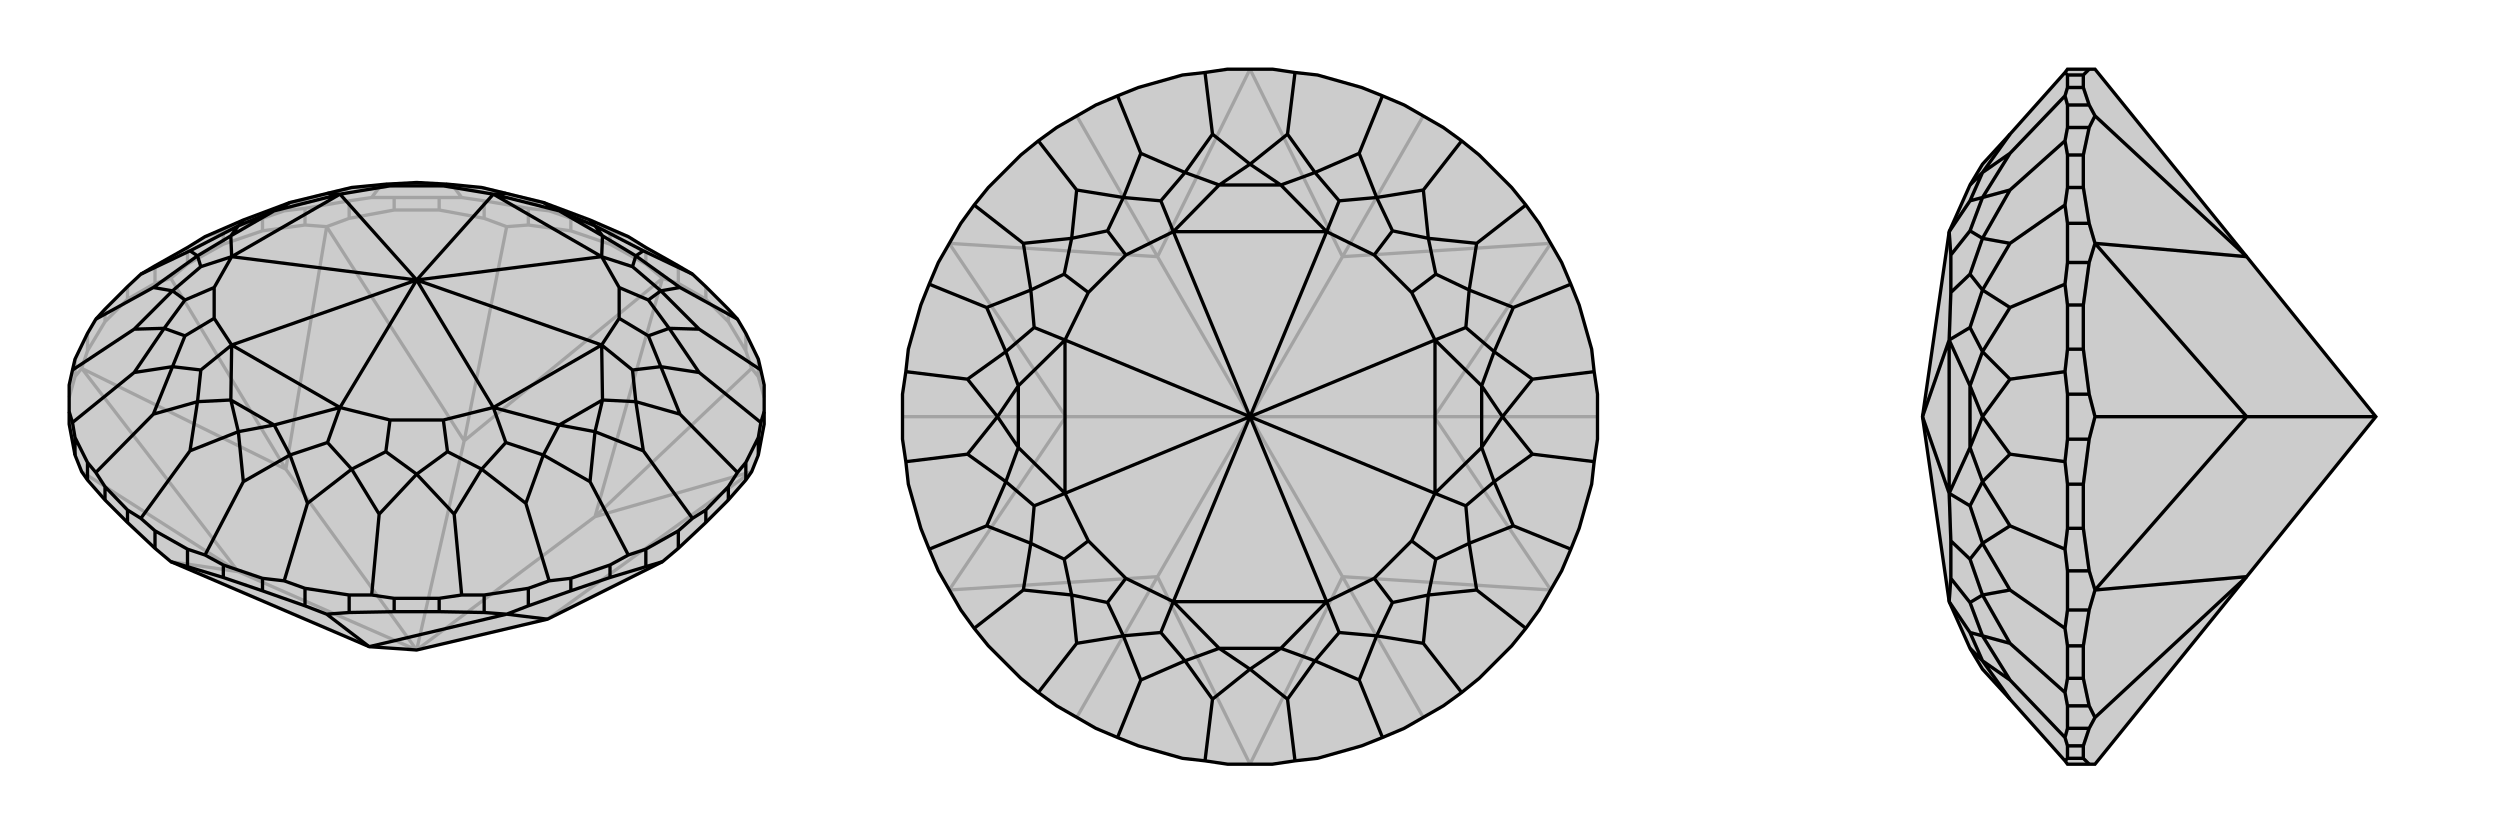 <svg xmlns="http://www.w3.org/2000/svg" viewBox="0 0 3000 1000">
    <g stroke="currentColor" stroke-width="4" fill="none" transform="translate(0 -7)">
        <path fill="currentColor" stroke="none" fill-opacity=".2" d="M443,783L205,681L186,665L153,634L126,607L105,583L98,573L90,553L83,516L83,501L83,469L87,451L90,438L105,407L115,390L126,378L153,351L169,336L186,326L225,304L246,291L292,271L348,250L393,239L422,232L463,228L500,226L537,228L578,232L607,239L652,250L708,271L754,291L775,304L814,326L831,336L847,351L874,378L885,390L895,407L910,438L913,451L917,469L917,501L917,516L910,553L902,573L895,583L874,607L847,634L814,665L795,681L657,750L500,787z" />
<path stroke-opacity=".2" d="M500,787L714,627M500,787L557,536M500,787L286,693M500,787L343,570M775,324L775,304M732,300L732,284M685,284L685,269M634,277L634,257M581,269L581,248M527,259L527,244M473,259L473,244M419,269L419,248M366,277L366,257M315,284L315,269M268,300L268,284M225,324L225,304M186,347L186,326M153,366L153,351M126,393L126,378M105,428L105,407M90,459L90,438M910,459L910,438M895,428L895,407M874,393L874,378M814,347L814,326M847,366L847,351M795,341L714,627M795,341L814,347M895,428L902,449M895,428L874,393M874,393L847,366M814,347L847,366M795,341L557,536M795,341L775,324M775,324L732,300M732,300L685,284M685,284L634,277M634,277L608,279M557,536L392,279M581,269L608,279M581,269L527,259M527,259L473,259M473,259L419,269M392,279L419,269M557,536L608,279M392,279L343,570M392,279L366,277M366,277L315,284M315,284L268,300M268,300L225,324M225,324L205,341M343,570L98,449M186,347L205,341M186,347L153,366M153,366L126,393M126,393L105,428M98,449L105,428M343,570L205,341M98,449L286,693M98,449L90,459M90,459L83,484M286,693L205,681M286,693L98,573M657,750L902,573M902,573L714,627M917,484L910,459M910,459L902,449M714,627L902,449M315,269L341,260M315,269L268,284M268,284L246,291M419,248L446,244M419,248L366,257M366,257L341,260M341,260L369,245M527,244L554,244M527,244L473,244M473,244L446,244M446,244L455,232M634,257L659,260M634,257L581,248M581,248L554,244M554,244L545,232M732,284L754,291M732,284L685,269M685,269L659,260M659,260L631,245M369,245L348,250M369,245L422,232M455,232L422,232M455,232L500,226M545,232L500,226M545,232L578,232M631,245L578,232M631,245L652,250" />
<path d="M443,783L205,681L186,665L153,634L126,607L105,583L98,573L90,553L83,516L83,501L83,469L87,451L90,438L105,407L115,390L126,378L153,351L169,336L186,326L225,304L246,291L292,271L348,250L393,239L422,232L463,228L500,226L537,228L578,232L607,239L652,250L708,271L754,291L775,304L814,326L831,336L847,351L874,378L885,390L895,407L910,438L913,451L917,469L917,501L917,516L910,553L902,573L895,583L874,607L847,634L814,665L795,681L657,750L500,787z" />
<path d="M90,553L90,532M105,583L105,562M126,607L126,591M153,634L153,619M186,665L186,644M225,687L225,666M268,700L268,685M315,716L315,701M366,734L366,713M419,742L419,721M473,741L473,725M527,741L527,725M581,742L581,721M634,734L634,713M685,716L685,701M732,700L732,685M775,687L775,666M814,665L814,644M847,634L847,619M874,607L874,591M895,583L895,562M910,553L910,532M205,681L225,687M225,687L268,700M268,700L315,716M315,716L366,734M366,734L392,744M443,783L608,744M419,742L392,744M419,742L473,741M473,741L527,741M527,741L581,742M608,744L581,742M443,783L392,744M608,744L657,750M608,744L634,734M634,734L685,716M685,716L732,700M732,700L775,687M775,687L795,681M186,644L169,629M186,644L225,666M225,666L246,673M126,591L115,574M126,591L153,619M153,619L169,629M169,629L228,548M90,532L87,514M90,532L105,562M105,562L115,574M115,574L184,504M83,501L87,514M87,514L161,454M87,451L161,402M115,390L184,352M169,336L228,308M831,336L772,308M885,390L816,352M917,501L913,514M913,451L839,402M895,562L885,574M895,562L910,532M910,532L913,514M913,514L839,454M847,619L831,629M847,619L874,591M874,591L885,574M885,574L816,504M775,666L754,673M775,666L814,644M814,644L831,629M831,629L772,548M685,701L659,704M685,701L732,685M732,685L754,673M754,673L708,585M581,721L554,721M581,721L634,713M634,713L659,704M659,704L631,611M473,725L446,721M473,725L527,725M527,725L554,721M554,721L545,624M366,713L341,704M366,713L419,721M419,721L446,721M446,721L455,624M268,685L246,673M268,685L315,701M315,701L341,704M246,673L292,585M341,704L369,611M708,271L714,278M772,308L714,278M772,308L763,314M816,352L763,314M816,352L793,356M839,402L793,356M839,402L803,401M839,454L803,401M839,454L793,447M816,504L793,447M816,504L763,489M772,548L763,489M772,548L714,525M708,585L714,525M708,585L652,553M631,611L652,553M631,611L578,570M545,624L578,570M545,624L500,576M455,624L500,576M455,624L422,570M369,611L422,570M369,611L348,553M292,585L286,525M292,585L348,553M228,548L286,525M228,548L237,489M184,504L237,489M184,504L207,447M161,454L207,447M161,454L197,401M161,402L197,401M161,402L207,356M184,352L207,356M184,352L237,314M228,308L237,314M228,308L286,278M292,271L286,278M714,278L671,260M714,278L723,290M763,314L723,290M763,314L759,327M793,356L759,327M793,356L778,367M759,327L722,315M803,401L778,367M803,401L778,410M778,367L743,352M793,447L778,410M793,447L759,451M778,410L743,389M763,489L759,451M763,489L723,487M759,451L722,421M714,525L723,487M714,525L671,517M652,553L671,517M652,553L607,538M578,570L607,538M578,570L537,549M607,538L592,496M500,576L537,549M500,576L463,549M537,549L532,511M422,570L463,549M422,570L393,538M463,549L468,511M348,553L393,538M348,553L329,517M393,538L408,496M286,525L329,517M286,525L277,487M237,489L277,487M237,489L241,451M207,447L241,451M207,447L222,410M241,451L278,421M197,401L222,410M197,401L222,367M222,410L257,389M207,356L222,367M207,356L241,327M222,367L257,352M237,314L241,327M237,314L277,290M241,327L278,315M286,278L277,290M286,278L329,260M348,250L329,260M393,239L408,240M463,228L468,230M537,228L532,230M652,250L671,260M607,239L592,240M671,260L723,290M723,290L722,315M671,260L592,240M723,487L722,421M723,487L671,517M671,517L592,496M329,517L408,496M329,517L277,487M277,487L278,421M277,290L278,315M277,290L329,260M329,260L408,240M722,315L592,240M722,315L743,352M743,352L743,389M743,389L722,421M722,315L500,343M722,421L592,496M722,421L500,343M592,496L532,511M532,511L468,511M468,511L408,496M592,496L500,343M408,496L278,421M500,343L408,496M278,421L257,389M257,389L257,352M257,352L278,315M500,343L278,421M278,315L408,240M500,343L278,315M408,240L468,230M468,230L532,230M592,240L532,230M592,240L500,343M500,343L408,240" />
    </g>
    <g stroke="currentColor" stroke-width="4" fill="none" transform="translate(1000 0)">
        <path fill="currentColor" stroke="none" fill-opacity=".2" d="M527,917L554,913L581,910L634,895L659,885L685,874L732,847L754,831L775,814L814,775L831,754L847,732L874,685L885,659L895,634L910,581L913,554L917,527L917,473L913,446L910,419L895,366L885,341L874,315L847,268L831,246L814,225L775,186L754,169L732,153L685,126L659,115L634,105L581,90L554,87L527,83L473,83L446,87L419,90L366,105L341,115L315,126L268,153L246,169L225,186L186,225L169,246L153,268L126,315L115,341L105,366L90,419L87,446L83,473L83,527L87,554L90,581L105,634L115,659L126,685L153,732L169,754L186,775L225,814L246,831L268,847L315,874L341,885L366,895L419,910L446,913L473,917z" />
<path stroke-opacity=".2" d="M500,500L611,692M500,500L721,500M500,500L611,308M500,500L389,308M500,500L389,692M500,500L279,500M500,83L611,308M500,83L389,308M389,308L139,292M389,308L292,139M139,292L279,500M279,500L139,708M279,500L83,500M139,708L389,692M389,692L500,917M389,692L292,861M500,917L611,692M611,692L861,708M611,692L708,861M861,708L721,500M721,500L861,292M721,500L917,500M861,292L611,308M611,308L708,139" />
<path d="M527,917L554,913L581,910L634,895L659,885L685,874L732,847L754,831L775,814L814,775L831,754L847,732L874,685L885,659L895,634L910,581L913,554L917,527L917,473L913,446L910,419L895,366L885,341L874,315L847,268L831,246L814,225L775,186L754,169L732,153L685,126L659,115L634,105L581,90L554,87L527,83L473,83L446,87L419,90L366,105L341,115L315,126L268,153L246,169L225,186L186,225L169,246L153,268L126,315L115,341L105,366L90,419L87,446L83,473L83,527L87,554L90,581L105,634L115,659L126,685L153,732L169,754L186,775L225,814L246,831L268,847L315,874L341,885L366,895L419,910L446,913L473,917z" />
<path d="M446,913L455,839M341,885L369,816M246,831L292,772M169,754L228,708M115,659L184,631M87,554L161,545M87,446L161,455M115,341L184,369M169,246L228,292M246,169L292,228M341,115L369,184M446,87L455,161M554,87L545,161M659,115L631,184M754,169L708,228M831,246L772,292M885,341L816,369M913,446L839,455M913,554L839,545M885,659L816,631M831,754L772,708M754,831L708,772M554,913L545,839M659,885L631,816M455,161L422,207M455,161L500,197M545,161L500,197M545,161L578,207M631,184L578,207M631,184L652,237M708,228L652,237M708,228L714,286M772,292L714,286M772,292L763,348M816,369L763,348M816,369L793,422M839,455L793,422M839,455L803,500M839,545L803,500M839,545L793,578M816,631L793,578M816,631L763,652M772,708L763,652M772,708L714,714M708,772L714,714M708,772L652,763M631,816L652,763M631,816L578,793M545,839L500,803M545,839L578,793M455,839L500,803M455,839L422,793M369,816L422,793M369,816L348,763M292,772L348,763M292,772L286,714M228,708L286,714M228,708L237,652M184,631L237,652M184,631L207,578M161,545L207,578M161,545L197,500M161,455L197,500M161,455L207,422M184,369L207,422M184,369L237,348M228,292L237,348M228,292L286,286M292,228L286,286M292,228L348,237M369,184L348,237M369,184L422,207M500,197L463,222M500,197L537,222M578,207L537,222M578,207L607,241M652,237L607,241M652,237L671,277M607,241L592,278M714,286L671,277M714,286L723,329M671,277L649,306M763,348L723,329M763,348L759,393M723,329L694,351M793,422L759,393M793,422L778,463M759,393L722,408M803,500L778,463M803,500L778,537M793,578L778,537M793,578L759,607M763,652L759,607M763,652L723,671M759,607L722,592M714,714L723,671M714,714L671,723M723,671L694,649M652,763L671,723M652,763L607,759M671,723L649,694M578,793L607,759M578,793L537,778M607,759L592,722M500,803L537,778M500,803L463,778M422,793L463,778M422,793L393,759M348,763L393,759M348,763L329,723M393,759L408,722M286,714L329,723M286,714L277,671M329,723L351,694M237,652L277,671M237,652L241,607M277,671L306,649M207,578L241,607M207,578L222,537M241,607L278,592M197,500L222,537M197,500L222,463M207,422L222,463M207,422L241,393M237,348L241,393M237,348L277,329M241,393L278,408M286,286L277,329M286,286L329,277M277,329L306,351M348,237L329,277M348,237L393,241M329,277L351,306M422,207L463,222M422,207L393,241M393,241L408,278M463,222L537,222M537,222L592,278M463,222L408,278M778,463L722,408M778,463L778,537M778,537L722,592M537,778L592,722M537,778L463,778M463,778L408,722M222,537L278,592M222,537L222,463M222,463L278,408M592,278L408,278M592,278L649,306M649,306L694,351M694,351L722,408M592,278L500,500M722,408L722,592M722,408L500,500M722,592L694,649M694,649L649,694M649,694L592,722M722,592L500,500M592,722L408,722M500,500L592,722M408,722L351,694M351,694L306,649M306,649L278,592M500,500L408,722M278,592L278,408M500,500L278,592M278,408L306,351M306,351L351,306M408,278L351,306M408,278L500,500M500,500L278,408" />
    </g>
    <g stroke="currentColor" stroke-width="4" fill="none" transform="translate(2000 0)">
        <path fill="currentColor" stroke="none" fill-opacity=".2" d="M696,692L514,917L507,917L481,917L478,913L412,839L379,803L364,778L339,722L307,500L339,278L364,222L379,197L412,161L478,87L481,83L507,83L514,83L696,308L851,500z" />
<path stroke-opacity=".2" d="M851,500L696,500M500,90L481,90M500,105L481,105M507,126L481,126M507,153L481,153M500,186L481,186M500,225L481,225M507,268L481,268M507,315L481,315M500,366L481,366M500,419L481,419M507,473L481,473M507,527L481,527M500,581L481,581M500,634L481,634M507,685L481,685M507,732L481,732M500,775L481,775M500,814L481,814M507,847L481,847M507,874L481,874M500,895L481,895M500,910L481,910M507,83L500,90M500,90L500,105M500,105L507,126M507,126L514,139M696,308L514,292M507,153L514,139M507,153L500,186M500,186L500,225M500,225L507,268M514,292L507,268M696,308L514,139M514,292L696,500M514,292L507,315M507,315L500,366M500,366L500,419M500,419L507,473M507,473L514,500M696,500L514,708M507,527L514,500M507,527L500,581M500,581L500,634M500,634L507,685M514,708L507,685M696,500L514,500M514,708L696,692M514,708L507,732M507,732L500,775M500,775L500,814M500,814L507,847M507,847L514,861M507,874L514,861M507,874L500,895M500,895L500,910M500,910L507,917M696,692L514,861M481,895L478,885M481,895L481,910M481,910L478,913M481,847L478,831M481,847L481,874M481,874L478,885M478,885L412,816M481,775L478,754M481,775L481,814M481,814L478,831M478,831L412,772M481,685L478,659M481,685L481,732M481,732L478,754M478,754L412,708M481,581L478,554M481,581L481,634M481,634L478,659M478,659L412,631M481,473L478,446M481,473L481,527M481,527L478,554M478,554L412,545M481,366L478,341M481,366L481,419M481,419L478,446M478,446L412,455M481,268L478,246M481,268L481,315M481,315L478,341M478,341L412,369M481,186L478,169M481,186L481,225M481,225L478,246M478,246L412,292M481,126L478,115M481,126L481,153M481,153L478,169M478,169L412,228M481,90L478,87M481,90L481,105M481,105L478,115M478,115L412,184M412,161L379,207M412,839L379,793M412,816L379,793M412,816L379,763M412,772L379,763M412,772L379,714M412,708L379,714M412,708L379,652M412,631L379,652M412,631L379,578M412,545L379,578M412,545L379,500M412,455L379,500M412,455L379,422M412,369L379,422M412,369L379,348M412,292L379,348M412,292L379,286M412,228L379,286M412,228L379,237M412,184L379,237M412,184L379,207M379,793L364,778M379,793L364,759M379,763L364,759M379,763L364,723M364,759L339,722M379,714L364,723M379,714L364,671M364,723L341,694M379,652L364,671M379,652L364,607M364,671L341,649M379,578L364,607M379,578L364,537M364,607L339,592M379,500L364,537M379,500L364,463M379,422L364,463M379,422L364,393M379,348L364,393M379,348L364,329M364,393L339,408M379,286L364,329M379,286L364,277M364,329L341,351M379,237L364,277M379,237L364,241M364,277L341,306M379,207L364,222M379,207L364,241M364,241L339,278M364,537L339,592M364,537L364,463M364,463L339,408M339,722L341,694M341,694L341,649M341,649L339,592M339,592L339,408M307,500L339,592M339,408L341,351M341,351L341,306M339,278L341,306M307,500L339,408" />
<path d="M696,692L514,917L507,917L481,917L478,913L412,839L379,803L364,778L339,722L307,500L339,278L364,222L379,197L412,161L478,87L481,83L507,83L514,83L696,308L851,500z" />
<path d="M851,500L696,500M500,910L481,910M500,895L481,895M507,874L481,874M507,847L481,847M500,814L481,814M500,775L481,775M507,732L481,732M507,685L481,685M500,634L481,634M500,581L481,581M507,527L481,527M507,473L481,473M500,419L481,419M500,366L481,366M507,315L481,315M507,268L481,268M500,225L481,225M500,186L481,186M507,153L481,153M507,126L481,126M500,105L481,105M500,90L481,90M507,126L514,139M507,126L500,105M500,105L500,90M507,83L500,90M507,917L500,910M500,910L500,895M500,895L507,874M507,874L514,861M696,692L514,708M507,847L514,861M507,847L500,814M500,814L500,775M500,775L507,732M514,708L507,732M696,692L514,861M514,708L696,500M514,708L507,685M507,685L500,634M500,634L500,581M500,581L507,527M507,527L514,500M696,500L514,292M507,473L514,500M507,473L500,419M500,419L500,366M500,366L507,315M514,292L507,315M696,500L514,500M514,292L696,308M514,292L507,268M507,268L500,225M500,225L500,186M500,186L507,153M507,153L514,139M696,308L514,139M481,105L478,115M481,105L481,90M481,90L478,87M481,153L478,169M481,153L481,126M481,126L478,115M478,115L412,184M481,225L478,246M481,225L481,186M481,186L478,169M478,169L412,228M481,315L478,341M481,315L481,268M481,268L478,246M478,246L412,292M481,419L478,446M481,419L481,366M481,366L478,341M478,341L412,369M481,527L478,554M481,527L481,473M481,473L478,446M478,446L412,455M481,634L478,659M481,634L481,581M481,581L478,554M478,554L412,545M481,732L478,754M481,732L481,685M481,685L478,659M478,659L412,631M481,814L478,831M481,814L481,775M481,775L478,754M478,754L412,708M481,874L478,885M481,874L481,847M481,847L478,831M478,831L412,772M481,910L478,913M481,910L481,895M481,895L478,885M478,885L412,816M412,161L379,207M412,184L379,207M412,184L379,237M412,228L379,237M412,228L379,286M412,292L379,286M412,292L379,348M412,369L379,348M412,369L379,422M412,455L379,422M412,455L379,500M412,545L379,500M412,545L379,578M412,631L379,578M412,631L379,652M412,708L379,652M412,708L379,714M412,772L379,714M412,772L379,763M412,816L379,763M412,816L379,793M412,839L379,793M379,207L364,222M379,207L364,241M379,237L364,241M379,237L364,277M364,241L339,278M379,286L364,277M379,286L364,329M364,277L341,306M379,348L364,329M379,348L364,393M364,329L341,351M379,422L364,393M379,422L364,463M364,393L339,408M379,500L364,463M379,500L364,537M379,578L364,537M379,578L364,607M379,652L364,607M379,652L364,671M364,607L339,592M379,714L364,671M379,714L364,723M364,671L341,649M379,763L364,723M379,763L364,759M364,723L341,694M379,793L364,759M379,793L364,778M364,759L339,722M364,463L339,408M364,463L364,537M364,537L339,592M339,278L341,306M341,306L341,351M341,351L339,408M339,408L339,592M339,408L307,500M339,592L341,649M341,649L341,694M341,694L339,722M339,592L307,500" />
    </g>
</svg>